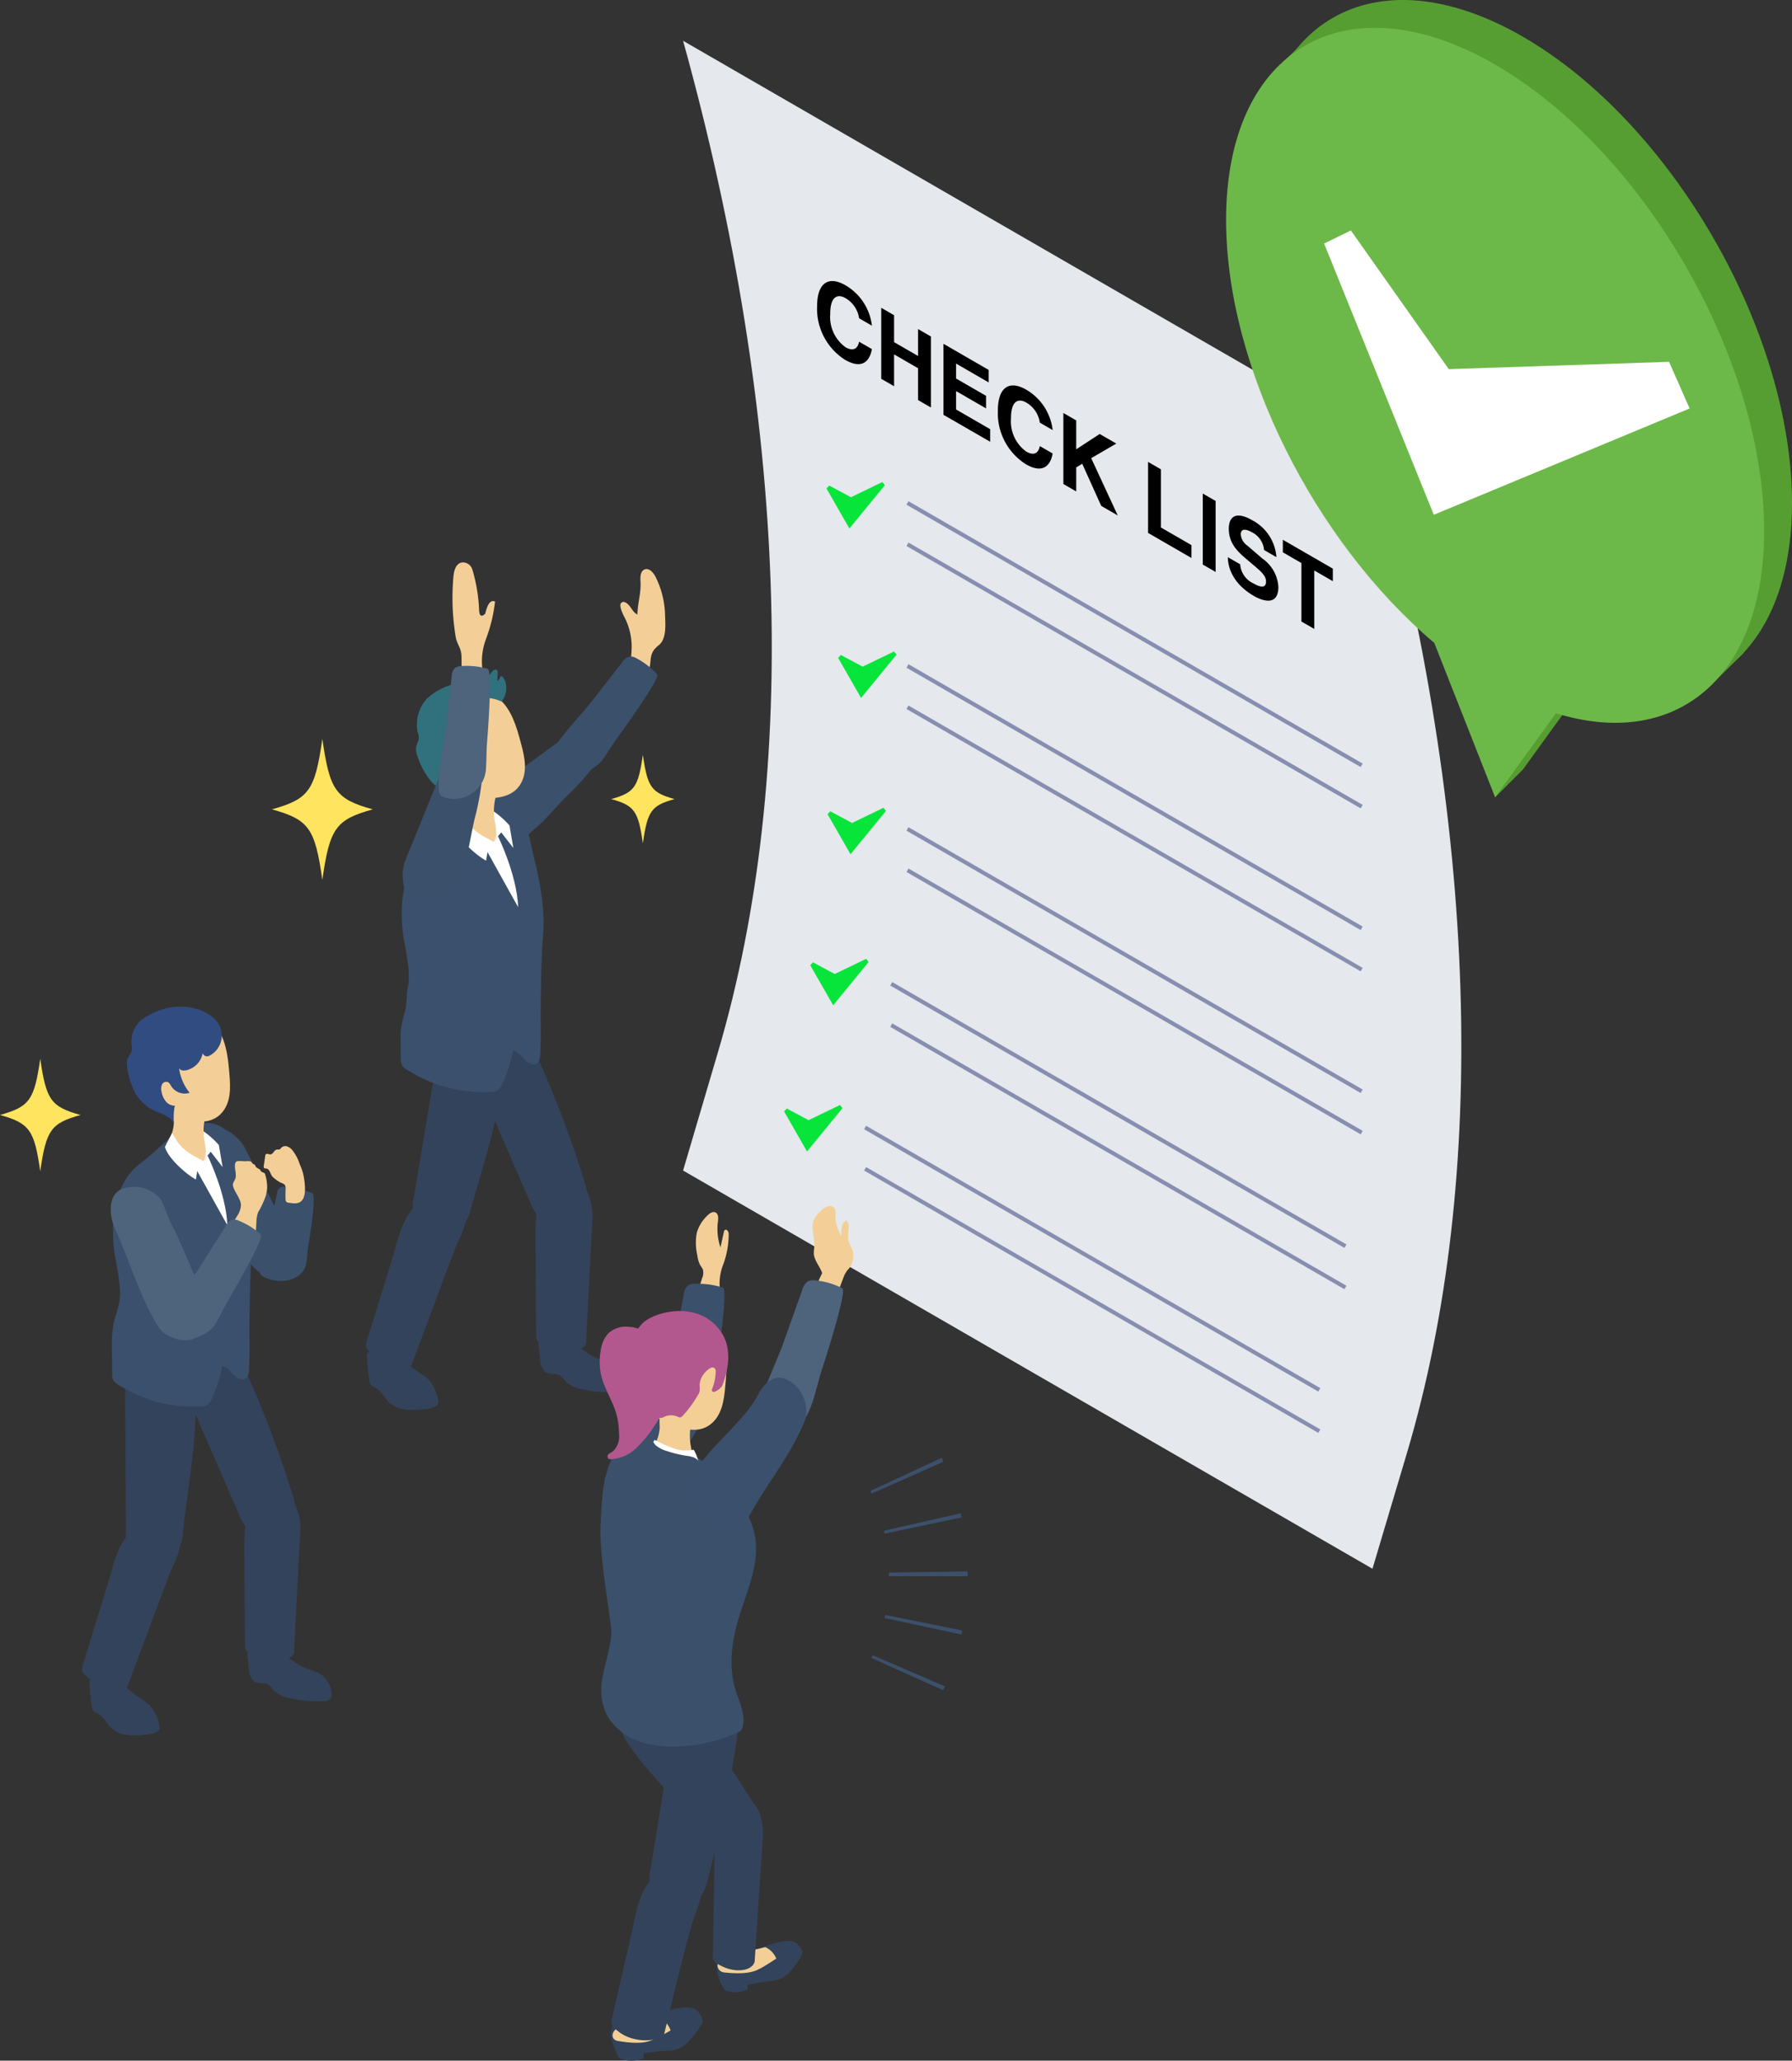 <svg xmlns="http://www.w3.org/2000/svg" xmlns:xlink="http://www.w3.org/1999/xlink" width="226.46" height="260.294" viewBox="0 0 226.46 260.294"><rect x="0" y="0" width="226.46" height="260.294" fill="#333333" stroke="none"/><defs><clipPath id="a"><path d="M171.336,137.653l-4.427,15.016,87.12,50.3,4.326-14.515c10.433-35,9.009-79.656-4.056-127.205l-.27-.985-87.12-50.3c13.239,47.685,14.793,92.52,4.427,127.689" transform="translate(-166.909 -9.964)" fill="none"/></clipPath><linearGradient id="b" x1="-0.151" y1="1.613" x2="-0.148" y2="1.613" gradientUnits="objectBoundingBox"><stop offset="0" stop-color="#fff"/><stop offset="0.395" stop-color="#f9f9fa"/><stop offset="0.921" stop-color="#e8eaee"/><stop offset="1" stop-color="#e5e8ec"/></linearGradient><clipPath id="c"><rect width="226.46" height="260.294" fill="none"/></clipPath></defs><g transform="translate(86.323 5.153)"><g clip-path="url(#a)"><rect width="210.927" height="142.543" transform="matrix(0.224, -0.975, 0.975, 0.224, -42.155, 183.31)" fill="url(#b)"/></g></g><g clip-path="url(#c)"><rect width="0.506" height="66.278" transform="matrix(0.5, -0.866, 0.866, 0.5, 114.554, 63.752)" fill="#878eaf"/><rect width="0.506" height="66.278" transform="matrix(0.5, -0.866, 0.866, 0.5, 114.554, 68.97)" fill="#878eaf"/><rect width="0.506" height="66.278" transform="matrix(0.5, -0.866, 0.866, 0.5, 114.554, 84.34)" fill="#878eaf"/><rect width="0.506" height="66.278" transform="matrix(0.5, -0.866, 0.866, 0.5, 114.554, 89.558)" fill="#878eaf"/><rect width="0.506" height="66.278" transform="translate(114.554 104.928) rotate(-60)" fill="#878eaf"/><rect width="0.506" height="66.278" transform="translate(114.554 110.147) rotate(-60)" fill="#878eaf"/><rect width="0.506" height="66.278" transform="matrix(0.5, -0.866, 0.866, 0.5, 112.504, 124.492)" fill="#878eaf"/><rect width="0.506" height="66.278" transform="matrix(0.5, -0.866, 0.866, 0.5, 112.504, 129.71)" fill="#878eaf"/><rect width="0.506" height="66.278" transform="matrix(0.5, -0.866, 0.866, 0.5, 109.199, 142.642)" fill="#878eaf"/><rect width="0.506" height="66.278" transform="matrix(0.5, -0.866, 0.866, 0.5, 109.199, 147.86)" fill="#878eaf"/><path d="M202.288,118.176l3.725,2-1.864-.1,4.857-2.342.313.4-4.48,5.469-2.9-5.061Z" transform="translate(-97.497 -56.843)" fill="#07e53b"/><path d="M205.141,159.562l3.725,2-1.863-.1,4.856-2.342.313.4-4.48,5.469-2.9-5.061Z" transform="translate(-98.875 -76.825)" fill="#07e53b"/><path d="M202.559,197.736l3.725,2-1.863-.1,4.856-2.342.313.4-4.48,5.469-2.9-5.061Z" transform="translate(-97.628 -95.256)" fill="#07e53b"/><path d="M198.325,234.624l3.725,2-1.864-.1,4.857-2.342.313.4-4.48,5.469-2.9-5.061Z" transform="translate(-95.584 -113.066)" fill="#07e53b"/><path d="M191.934,270.327l3.725,2-1.864-.1,4.857-2.342.313.4-4.48,5.469-2.9-5.061Z" transform="translate(-92.498 -130.304)" fill="#07e53b"/><path d="M340.4,4.643c-18.776-10.841-34-2.053-34,19.628,0,18.626,11.238,40.7,26.31,53.426l4.174,23.008,3.513-3.513,7.687-10.619c15.072,4.677,26.31-4.42,26.31-23.046,0-21.681-15.221-48.044-34-58.885" transform="translate(-147.935 0)" fill="#579e32"/><path d="M422.5,153.574l-5.665,7.764,4.786-4.749Z" transform="translate(-201.256 -74.148)" fill="#579e32"/><path d="M318.386,6.3l-4.632,4.462,6.834-3.643Z" transform="translate(-151.485 -3.043)" fill="#579e32"/><path d="M333.6,11.437c-18.776-10.841-34-2.053-34,19.628,0,18.626,11.238,40.7,26.31,53.426l7.687,19.5,7.687-10.619c15.072,4.677,26.31-4.419,26.31-23.046,0-21.681-15.221-48.044-34-58.884" transform="translate(-144.655 -3.28)" fill="#6cb949"/><path d="M326.92,56.287,343.5,79.76l-8.211-5.824,31.846-1.053,2.594,5.891c-3.578,1.5-29.484,12.237-32.328,13.427-2.111-5.219-11.566-28.584-13.863-34.263Z" transform="translate(-156.208 -27.176)" fill="#fff"/><path d="M152.094,145.04c-.206-.365-.686-1.4-.436-1.732.307-.411.834,0,1.139.408s.481.786.943,1.011c.037-1.612.487-2.626.389-4.235-.033-.548,0-1.24.506-1.452.569-.238,1.118.374,1.395.925a11.349,11.349,0,0,1,1.2,4.7c.042,1.245.214,3.019-.7,3.866a4.667,4.667,0,0,0-.673.635c-.664.92-.3,1.668-.706,2.625a1.128,1.128,0,0,1-2.005.332c-.467-.7-.152-2.114-.143-2.892a8.1,8.1,0,0,0-.913-4.192" transform="translate(-73.189 -67.105)" fill="#f3cf97"/><path d="M116.822,185.573a5.436,5.436,0,0,0-1.432,2,3.432,3.432,0,0,0,4.252,4.779A17.258,17.258,0,0,0,123,189.831c1.362-1.046,3.1-3.233,4.578-4.632a32.363,32.363,0,0,0,3.437-3.939c.9-1.242,1.717-3.747.656-4.8l-2.076-.277Z" transform="translate(-55.515 -85.065)" fill="#3b506b"/><path d="M135.109,173.817a4.044,4.044,0,0,0,6.218-.733c.625-.891,1.2-1.863,1.875-2.782.508-.69,5.263-7.24,4.817-7.728a9.606,9.606,0,0,0-2.642-2.035,1.377,1.377,0,0,0-.856-.215,1.637,1.637,0,0,0-.9.713l-3.648,4.686c-1.79,2.3-4.4,4.816-5.351,6.947-.148.332.08.737.482,1.147" transform="translate(-64.978 -77.401)" fill="#3b506b"/><path d="M119.044,253.7a3.752,3.752,0,0,1,3.641,1.049,6.556,6.556,0,0,1,.931,1.632,134.641,134.641,0,0,1,5.76,15.309,4.8,4.8,0,0,1,.31,1.868,3.536,3.536,0,0,1-2.105,2.478c-1.071.618-2.384,1.206-3.516.488a4.99,4.99,0,0,1-1.593-2.326l-6.852-15.742c-.495-1.136-1.1-2.8-.058-3.6a9.956,9.956,0,0,1,3.481-1.152" transform="translate(-55.519 -122.443)" fill="#33435b"/><path d="M137.236,308.14c-.452,1.2-3.027,1.317-5.11.325-.413-.2-.91-.33-1.1-.745a1.724,1.724,0,0,1-.107-.716q-.042-5.577-.083-11.155c-.019-2.569-.248-11.376,4.9-8.467a4.216,4.216,0,0,1,1.715,1.833,7.241,7.241,0,0,1,.569,3.539c-.231,4.064-.788,15.386-.788,15.386" transform="translate(-63.166 -138.472)" fill="#33435b"/><path d="M138.943,329.073a18.189,18.189,0,0,1,1.893.724,3.267,3.267,0,0,1,1.609,2.79.8.8,0,0,1-.767.786,16.392,16.392,0,0,1-4.573-.361,3.909,3.909,0,0,1-2.117-1.019,3.473,3.473,0,0,0-.672-.716c-.534-.329-1.279-.091-1.815-.416a1.994,1.994,0,0,1-.69-1.574q-.091-.818-.182-1.637a1.321,1.321,0,0,1,.05-.7,1.15,1.15,0,0,1,.8-.534c2.822-.755,4.187,1.7,6.469,2.661" transform="translate(-63.542 -157.529)" fill="#33435b"/><path d="M95.234,313.729c-.793,1.01-3.283.342-4.97-1.231-.334-.311-.768-.589-.825-1.043a1.731,1.731,0,0,1,.113-.715l3.286-10.661c.756-2.455,1.973-9.309,7.23-6.593,1.1.57,1.883.516,2,1.357.17,1.193-1.017,3.327-1.445,4.453-1.446,3.8-5.392,14.432-5.392,14.432" transform="translate(-43.179 -141.398)" fill="#33435b"/><path d="M109.969,254.87a3.753,3.753,0,0,1,2.482,2.864,4.987,4.987,0,0,1-.27,1.6c-.884,5.647-2.562,10.748-4.032,15.923a4.8,4.8,0,0,1-.758,1.735,3.532,3.532,0,0,1-3.116.931c-1.234-.065-2.656-.286-3.215-1.505a4.99,4.99,0,0,1-.068-2.818l2.828-16.934c.2-1.223.6-2.95,1.915-3.055,1.015-.081,3.314.9,4.233,1.26" transform="translate(-48.68 -122.445)" fill="#33435b"/><path d="M96.555,332.279a6.17,6.17,0,0,1,.909.685,5.348,5.348,0,0,1,1.175,2.475.923.923,0,0,1,.031.584.718.718,0,0,1-.3.319,3.28,3.28,0,0,1-1.466.375,11.023,11.023,0,0,1-2.287.058,3.7,3.7,0,0,1-2.085-.858c-.666-.6-1.042-1.535-1.844-1.939a1.915,1.915,0,0,1-.447-.249,1.258,1.258,0,0,1-.3-.8,24.775,24.775,0,0,1-.253-2.866.8.8,0,0,1,.085-.444.823.823,0,0,1,.269-.23,3.216,3.216,0,0,1,1.817-.658c.941.056,1.573.85,2.162,1.49a14.164,14.164,0,0,0,2.539,2.062" transform="translate(-43.3 -158.713)" fill="#33435b"/><path d="M115.523,227.991a1.693,1.693,0,0,1-.222.82c-.395.563-1.209.276-1.684-.2s-.9-1.126-1.523-1.227a18.688,18.688,0,0,1-1.337,4.186,1.992,1.992,0,0,1-.533.786,1.621,1.621,0,0,1-.912.252,17.89,17.89,0,0,1-10.7-2.853,1.476,1.476,0,0,1-.572-.548,1.868,1.868,0,0,1-.13-.81q-.017-1.591-.034-3.183a12,12,0,0,1,.6-2.891c.2-.919.137-2.1.331-3.021.23-1.091.159-2.441-.506-5.939,0,0-1.73-8.565,3.43-12.184a36.182,36.182,0,0,0,2.925-2.562,12.814,12.814,0,0,1,2.549-1.887,5.77,5.77,0,0,1,2.972-.618,3.868,3.868,0,0,1,2.124.728c1.646,1.255,1.843,3.84,2.394,6.005,1.456,5.719,1.322,8.633,1.142,10.537s-.288,8.781-.249,10.687-.067,3.922-.067,3.922" transform="translate(-47.255 -94.681)" fill="#3b506c"/><path d="M118.292,196.719a11.736,11.736,0,0,1,3.211,2.532l.481,2.843-1.53-1.974-.974,1.186Z" transform="translate(-57.113 -94.979)" fill="#fff"/><path d="M105.2,177.194c1.5,3.755,3.638,5.048,5.751,5.149s4.642.07,5.6-2.263c.679-1.658.1-3.565-.352-5.249-1.446-5.439-3.495-6.135-6.889-5.916s-5.8,4.013-4.106,8.28" transform="translate(-50.523 -81.538)" fill="#f3cf97"/><path d="M111.658,195.647a1,1,0,0,0-.225.5.885.885,0,0,0,.312.584c.884.943,1.927,1.936,3.219,1.96a1.6,1.6,0,0,0,.891-.217,1.665,1.665,0,0,0,.662-1.377,8.612,8.612,0,0,0-.207-1.574,7.617,7.617,0,0,1,.259-3.466,1.345,1.345,0,0,0,.087-.895,1.085,1.085,0,0,0-.6-.516c-1.008-.456-3.094-.793-3.562.574a8.045,8.045,0,0,0-.089,1.991,4.982,4.982,0,0,1-.742,2.442" transform="translate(-53.801 -91.852)" fill="#f3cf97"/><path d="M115.99,202.23l-.628.509-.311,1.877c-1.138-.6-3.6-2.709-3.986-4.2l.914-1.788.854,1.37a7.026,7.026,0,0,0,1.989,1.6Z" transform="translate(-53.624 -95.903)" fill="#fff"/><path d="M120.033,204.249s2.393,4.833,2.546,8.963l-4.318-7.762,1.2-.508Z" transform="translate(-57.098 -98.615)" fill="#fff"/><path d="M108.148,174.342a12.765,12.765,0,0,0,1.42,2.26c-.8.44-1.165-.123-1.767-.806-.182-.207-.345-.468-.656-.46a.584.584,0,0,0-.488.327,1.265,1.265,0,0,0,.041,1.044,2.679,2.679,0,0,0,.77,1.147,1.506,1.506,0,0,0,1.306.327,2.539,2.539,0,0,0,.623,1.087,2.173,2.173,0,0,0-.314,1.073c-.058.07-.169,0-.234-.063-.8-.783-2.053-.78-3.111-1.144a5.444,5.444,0,0,1-2.487-1.867,9.591,9.591,0,0,1-1.423-2.8,2.387,2.387,0,0,1-.175-1.086c.064-.453.367-.862.346-1.319a2.54,2.54,0,0,0-.138-.589,4.9,4.9,0,0,1,1.118-4.235c2.248-2.077,4.307-1.842,5.891-2.659,1.858-.959,1.973-.578,1.633-.082a2.06,2.06,0,0,0,.686-.609c.342-.451.811-.556.787.073l-.051.941s.156.106.326-.371.607.186.711.622c.006.023.011.046.017.07a2.848,2.848,0,0,1-.506,2.353c-.561-.266-1.895-.688-2.337-.253l-2.156,2.13a1.728,1.728,0,0,0-.366,1.928l1.111,2.513Z" transform="translate(-49.073 -78.95)" fill="#31707d"/><path d="M111.7,150.515c.049.754.127.926.111,1.433a.625.625,0,0,0,.545.642,4.935,4.935,0,0,0,1.4.011.854.854,0,0,0,.7-.986c-.041-.248-.05-.511-.141-.905a7.941,7.941,0,0,1,.483-3.713,19.865,19.865,0,0,0,1.131-4.692c-.665-.293-.992.527-1.245,1.541-.7.633-.753-.075-.779-.631a20.7,20.7,0,0,0-.843-4.948,1.256,1.256,0,0,0-1.093-.906c-.93-.063-1.23.969-1.3,1.788a29.936,29.936,0,0,0,.329,7.863,7.648,7.648,0,0,0,.411,1.014,3.039,3.039,0,0,1,.281,1.231Z" transform="translate(-53.367 -66.318)" fill="#f3cf97"/><path d="M98.638,196.111a5.442,5.442,0,0,0-.176,2.451,3.432,3.432,0,0,0,6.124,1.848,17.29,17.29,0,0,0,1.544-3.9c.613-1.6.952-4.378,1.478-6.343a32.309,32.309,0,0,0,.868-5.155c.12-1.53-.5-4.091-1.951-4.431l-1.915.85Z" transform="translate(-47.512 -87.186)" fill="#3b506b"/><path d="M108.255,179.341a4.044,4.044,0,0,0,4.916-3.877c.067-1.087.048-2.215.143-3.352.072-.854.7-8.924.064-9.106a9.607,9.607,0,0,0-3.317-.352,1.375,1.375,0,0,0-.842.265,1.641,1.641,0,0,0-.39,1.076l-.658,5.9c-.323,2.9-1.231,6.406-.926,8.72.047.36.454.586,1.011.725" transform="translate(-51.75 -78.52)" fill="#4e637c"/><path d="M53.326,278.147a5.331,5.331,0,0,0-1.554-1.844,3.368,3.368,0,0,0-5.571,2.892,16.943,16.943,0,0,0,1.584,3.8c.667,1.547,2.327,3.73,3.3,5.472A31.721,31.721,0,0,0,54,292.687c.963,1.158,3.15,2.537,4.4,1.781l.272-.514a5.637,5.637,0,0,0,.041-5.189Z" transform="translate(-22.288 -132.984)" fill="#3b506b"/><path d="M48.123,330.762a3.682,3.682,0,0,1,3.574,1.03,6.433,6.433,0,0,1,.914,1.6,132.115,132.115,0,0,1,5.653,15.023,4.707,4.707,0,0,1,.3,1.833,3.468,3.468,0,0,1-2.066,2.432c-1.05.606-2.339,1.183-3.451.479a4.892,4.892,0,0,1-1.562-2.282L44.764,335.43c-.485-1.115-1.083-2.748-.057-3.538a9.782,9.782,0,0,1,3.416-1.131" transform="translate(-21.313 -159.652)" fill="#33435b"/><path d="M65.974,384.189c-.444,1.18-2.97,1.292-5.015.319-.4-.193-.893-.324-1.081-.731a1.694,1.694,0,0,1-.1-.7q-.041-5.473-.082-10.947c-.019-2.521-.244-11.164,4.813-8.309a4.138,4.138,0,0,1,1.683,1.8,7.1,7.1,0,0,1,.559,3.472c-.227,3.988-.773,15.1-.773,15.1" transform="translate(-28.817 -175.382)" fill="#33435b"/><path d="M67.65,404.731a17.837,17.837,0,0,1,1.858.71,3.205,3.205,0,0,1,1.579,2.737.788.788,0,0,1-.752.772,16.1,16.1,0,0,1-4.489-.354,3.832,3.832,0,0,1-2.077-1,3.426,3.426,0,0,0-.659-.7c-.524-.323-1.255-.089-1.781-.409a1.954,1.954,0,0,1-.678-1.545q-.089-.8-.179-1.607a1.3,1.3,0,0,1,.049-.689,1.13,1.13,0,0,1,.78-.523c2.77-.74,4.109,1.671,6.348,2.611" transform="translate(-29.186 -194.083)" fill="#33435b"/><path d="M25.74,393.064c-.779.991-3.222.336-4.877-1.208-.328-.306-.754-.578-.81-1.024a1.7,1.7,0,0,1,.111-.7l3.224-10.462c.743-2.409,1.936-9.135,7.1-6.469,1.083.56,1.848.506,1.965,1.332.166,1.17-1,3.265-1.418,4.37-1.419,3.734-5.291,14.163-5.291,14.163" transform="translate(-9.679 -179.89)" fill="#33435b"/><path d="M35.474,334.888c1.216.251,3.356.572,3.783,1.913a6.438,6.438,0,0,1,.212,1.832c.091,5.347-1.045,11.149-1.6,16.474a4.7,4.7,0,0,1-.44,1.806,3.469,3.469,0,0,1-2.855,1.425c-1.2.145-2.616.17-3.361-.914a4.9,4.9,0,0,1-.54-2.713q-.058-8.424-.116-16.848c-.008-1.216.083-2.953,1.336-3.276a9.788,9.788,0,0,1,3.586.3" transform="translate(-14.751 -161.502)" fill="#33435b"/><path d="M28.647,411.994a6,6,0,0,1,.892.672,5.241,5.241,0,0,1,1.153,2.429.9.9,0,0,1,.03.573.7.7,0,0,1-.294.312,3.224,3.224,0,0,1-1.438.369,10.821,10.821,0,0,1-2.244.057,3.634,3.634,0,0,1-2.047-.842c-.652-.593-1.022-1.507-1.81-1.9a1.852,1.852,0,0,1-.439-.245,1.236,1.236,0,0,1-.3-.788,24.2,24.2,0,0,1-.248-2.812.775.775,0,0,1,.083-.435.8.8,0,0,1,.264-.225,3.154,3.154,0,0,1,1.784-.646c.924.055,1.543.834,2.121,1.463a13.885,13.885,0,0,0,2.492,2.023" transform="translate(-10.575 -197.233)" fill="#33435b"/><path d="M44.662,305.535a1.664,1.664,0,0,1-.218.805c-.387.552-1.186.27-1.652-.2s-.879-1.105-1.495-1.2a18.334,18.334,0,0,1-1.312,4.107,1.957,1.957,0,0,1-.522.771,1.589,1.589,0,0,1-.9.248,17.559,17.559,0,0,1-10.5-2.8,1.451,1.451,0,0,1-.562-.538,1.83,1.83,0,0,1-.127-.795q-.017-1.562-.034-3.124a13.889,13.889,0,0,1,.2-3.137c.2-.9.522-1.758.713-2.665.225-1.071.156-2.4-.5-5.828,0,0-1.7-8.405,3.365-11.957A35.406,35.406,0,0,0,34,276.709a12.585,12.585,0,0,1,2.5-1.852,5.665,5.665,0,0,1,2.917-.607,3.794,3.794,0,0,1,2.084.715c1.615,1.231,1.809,3.768,2.35,5.893,1.429,5.612,1.3,8.472,1.121,10.341s-.282,8.617-.244,10.487-.066,3.849-.066,3.849" transform="translate(-13.199 -132.407)" fill="#3b506c"/><path d="M47.384,274.847a11.519,11.519,0,0,1,3.151,2.485l.472,2.79-1.5-1.937-.956,1.164Z" transform="translate(-22.878 -132.701)" fill="#fff"/><path d="M34.456,254.925c.805,3.884,2.656,5.5,4.681,5.956s4.474.859,5.795-1.234c.938-1.486.7-3.429.554-5.133-.471-5.5-2.332-6.524-5.65-6.891s-6.294,2.889-5.379,7.3" transform="translate(-16.555 -119.543)" fill="#f3cf97"/><path d="M42.231,247.577c-.922-1.145-4.693-3.091-9.151-.225a3.6,3.6,0,0,0-1.489,3.365,2.515,2.515,0,0,1,.034.593c-.058.445-.42.789-.56,1.215a2.345,2.345,0,0,0-.016,1.079,9.407,9.407,0,0,0,.9,2.947,5.341,5.341,0,0,0,2.085,2.228c.96.532,2.173.744,2.811,1.636.053.073.147.159.216.1a2.125,2.125,0,0,1,.487-.983,2.491,2.491,0,0,1-.417-1.157,1.478,1.478,0,0,1-1.207-.538,2.627,2.627,0,0,1-.549-1.24,1.389,1.389,0,0,1,.056-.885.605.605,0,0,1,.749-.322c.2.1.3.323.417.514a2.041,2.041,0,0,0,2.332.842,6.281,6.281,0,0,1-1.341-3.153c.083.306.489.374.8.325a2.7,2.7,0,0,0,2.191-2.194.579.579,0,0,0,.795.365,2.863,2.863,0,0,0,.856-4.515" transform="translate(-14.964 -118.706)" fill="#314c80"/><path d="M40.874,273.794a.978.978,0,0,0-.221.487.867.867,0,0,0,.307.573c.867.926,1.891,1.9,3.159,1.924a1.565,1.565,0,0,0,.874-.214,1.633,1.633,0,0,0,.65-1.351,8.481,8.481,0,0,0-.2-1.545,7.464,7.464,0,0,1,.253-3.4,1.322,1.322,0,0,0,.085-.878,1.067,1.067,0,0,0-.592-.507c-.99-.447-3.036-.778-3.5.563A7.921,7.921,0,0,0,41.6,271.4a4.888,4.888,0,0,1-.728,2.4" transform="translate(-19.628 -129.631)" fill="#f3cf97"/><path d="M45.125,280.254l-.616.5-.3,1.843c-1.117-.585-3.533-2.658-3.912-4.117l.9-1.755.838,1.344a6.887,6.887,0,0,0,1.952,1.569Z" transform="translate(-19.453 -133.607)" fill="#fff"/><path d="M49.093,282.236s2.349,4.742,2.5,8.8l-4.237-7.617,1.181-.5Z" transform="translate(-22.863 -136.268)" fill="#fff"/><path d="M64.485,301.43c2.339.837,4.627-.129,4.893-1.962.111-.763.141-1.57.281-2.364.106-.6,1.055-6.241.452-6.474a13.074,13.074,0,0,0-3.173-.79,1.6,1.6,0,0,0-.821.052.894.894,0,0,0-.422.7l-.886,4.1c-.435,2.01-1.459,4.361-1.266,6.059.031.264.412.491.941.681" transform="translate(-30.669 -139.927)" fill="#3b506b"/><path d="M67.6,287.095a.483.483,0,0,1-.326-.145.517.517,0,0,1-.08-.3c-.074-1.624.29-1.764-.631-2.108a5.558,5.558,0,0,1-.949-.667c-.353-.321-.367-1.022-.838-1.1-.107-.017-.233,0-.3-.081a.307.307,0,0,1-.036-.248q.09-.625.179-1.251a.371.371,0,0,1,.093-.234c.147-.13.371.033.567.023.348-.018.466-.55.808-.612.13-.023.275.026.388-.04a.692.692,0,0,0,.161-.174.726.726,0,0,1,.759-.182,1.478,1.478,0,0,1,.659.479,5.369,5.369,0,0,1,.926,1.764,6.366,6.366,0,0,1,.569,1.927c.5,3.39-1.006,3.083-1.946,2.943" transform="translate(-31.107 -135.163)" fill="#f3cf97"/><path d="M57.878,289.168c.039-.864-1.173-2.083-1-2.757a4.415,4.415,0,0,1,.261-.518c.23-.561-.047-1.195-.02-1.8a.61.61,0,0,1,.155-.429c.178-.164.94-.039,1.182-.061,1.047-.093.608.259,1.076.383.145.038.178.283.29.384s.466.235.518.372c.135.354.537.2.6.529a5.346,5.346,0,0,1,.244,1.846c-.043.274-.087.438-.122.713a10.888,10.888,0,0,1-1.01,2.212,3.693,3.693,0,0,0-.216,1.227q-.088,1.444-.176,2.888c-.036.587-1.5.143-1.713-.007a3.512,3.512,0,0,1-1.06-1.695c-.4-1.359.926-1.876.99-3.285" transform="translate(-27.43 -136.916)" fill="#f3cf97"/><path d="M37.516,309.031c-1.464.644-3.761-.405-4.416-1.454-2.433-3.9-3.636-8.393-5.568-12.591-.49-1.065-1.094-4,.953-4.885a4.452,4.452,0,0,1,4.793,1.186c.408.533,1.171,2.809,1.494,3.391,1.354,2.442,2.8,6.586,4.447,9.731.653,1.242.506,3.651-1.161,4.384Z" transform="translate(-13.061 -139.927)" fill="#4e637c"/><path d="M40.9,311.978a3.968,3.968,0,0,0,6-1.317c.524-.93.991-1.935,1.562-2.9.429-.724,4.44-7.579,3.957-8.012a9.414,9.414,0,0,0-2.777-1.732,1.353,1.353,0,0,0-.857-.127,1.613,1.613,0,0,0-.805.783L44.871,303.6c-1.526,2.419-3.832,5.129-4.554,7.3-.112.338.15.712.582,1.073" transform="translate(-19.453 -143.813)" fill="#4e637c"/><path d="M10.173,265.686c-3.735,1.044-4.34,1.89-5.087,7.111-.747-5.22-1.352-6.067-5.087-7.111,3.735-1.044,4.34-1.89,5.087-7.111.747,5.22,1.352,6.067,5.087,7.111" transform="translate(0 -124.844)" fill="#ffe45f"/><path d="M157.351,189.947c-2.937.821-3.412,1.486-4,5.591-.588-4.1-1.063-4.771-4-5.591,2.937-.821,3.412-1.486,4-5.591.587,4.1,1.063,4.77,4,5.591" transform="translate(-72.11 -89.01)" fill="#ffe45f"/><path d="M79.186,189.364c-4.677,1.308-5.435,2.368-6.37,8.905-.935-6.538-1.693-7.6-6.37-8.905,4.677-1.307,5.435-2.367,6.37-8.9.935,6.537,1.693,7.6,6.37,8.9" transform="translate(-32.081 -87.129)" fill="#ffe45f"/><path d="M150.395,496.718c-.233-.119-.3-.424-.4-.666-.417-1.027-1.026-2.216-.565-3.224.549-1.2,3.847-1.4,5.772-1.789.967-.2,1.891-.593,2.872-.7s1.873-.118,2.392.72a2.468,2.468,0,0,1,.363.725,1.527,1.527,0,0,1-.039.537,11.092,11.092,0,0,1-1.547,2.1A3.852,3.852,0,0,1,157,495.743a25.626,25.626,0,0,0-3.483.336c-.318.15.1.546-.231.663a3.75,3.75,0,0,1-2.9-.023" transform="translate(-72.068 -236.721)" fill="#32435b"/><path d="M157.009,494.486a2.666,2.666,0,0,0-1.3-1.54s-1.82.236-3.349.471c-3.063.471-3.138,2.195-2.039,2.387,3.285.574,4.172-.057,4.563-.193s2.127-1.125,2.127-1.125" transform="translate(-72.265 -238.002)" fill="#f3cf96"/><path d="M176.22,480.338a1.543,1.543,0,0,1-.419-.571,5.368,5.368,0,0,1-.729-2.849c.12-1.467,3.584-1.483,5.4-1.949.909-.233,1.767-.644,2.7-.8s1.779-.219,2.322.5a2.188,2.188,0,0,1,.388.626,1.27,1.27,0,0,1-.006.483,9.974,9.974,0,0,1-1.351,1.968,3.72,3.72,0,0,1-2.056,1.317,27.306,27.306,0,0,0-3.382.529c-.294.154.137.45-.152.609a3.347,3.347,0,0,1-2.706.134" transform="translate(-84.522 -228.891)" fill="#32435b"/><path d="M182.755,477.014a2.664,2.664,0,0,0-1.4-1.452,27.2,27.2,0,0,1-3.312.686c-3.49.434-2.99,2.392-1.88,2.513,3.315.36,4.159-.326,4.54-.487s2.05-1.259,2.05-1.259" transform="translate(-84.657 -229.609)" fill="#f3cf96"/><path d="M153.066,407.729c-.9.886-1.533,4.906-1.459,6.27a5.435,5.435,0,0,0,.488,2.249c2.7,4.313,6.5,7.591,9.739,11.52a4.217,4.217,0,0,0,1.311,1.191,3.573,3.573,0,0,0,3.157-.474c1.094-.563,2.3-1.339,2.369-2.624a4.433,4.433,0,0,0-.953-2.467L159.058,409.9c-.625-.974-1.334-1.324-2.834-1.857-.951-.338-2.456-1.006-3.157-.315" transform="translate(-73.196 -196.713)" fill="#33435b"/><path d="M179.456,459.466c-.407,1.207-2.569,1.381-4.293.443-.341-.186-.755-.307-.906-.715a1.983,1.983,0,0,1-.073-.71q.1-5.548.19-11.1c.044-2.554.058-11.311,4.311-8.537a3.719,3.719,0,0,1,1.4,1.783,8.252,8.252,0,0,1,.395,3.507c-.289,4.048-1.019,15.325-1.019,15.325" transform="translate(-84.098 -211.625)" fill="#33435b"/><path d="M156.069,477.742c-.717,1.063-3.969,1.145-5.761-.3-.355-.287-.807-.532-.9-.979a1.717,1.717,0,0,1,.062-.72l2.5-10.851c.576-2.5,1.293-9.411,6.723-7.085,1.14.488,1.912.378,2.091,1.207.255,1.176-.773,3.386-1.118,4.538-1.165,3.892-3.6,14.19-3.6,14.19" transform="translate(-72.129 -220.809)" fill="#33435b"/><path d="M167.278,415.268a3.766,3.766,0,0,1,2.469,3.006,7.616,7.616,0,0,1-.121,2.023A157.914,157.914,0,0,1,166,437.608a5.587,5.587,0,0,1-.772,1.892,3.494,3.494,0,0,1-3.131,1.1c-1.237-.031-2.661-.226-3.213-1.52a5.736,5.736,0,0,1-.049-3.032q1.477-9.161,2.955-18.322c.214-1.323.622-3.2,1.941-3.35a9.2,9.2,0,0,1,3.55.89" transform="translate(-76.599 -200.061)" fill="#33435b"/><path d="M174.175,298.749c-.03-.261-.244-.6-.468-.462a.42.42,0,0,0-.15.286l-.424,1.926a7.328,7.328,0,0,1-.323-3.247c.054-.424.089-.966-.29-1.163-.348-.181-.753.095-1.029.372a4.929,4.929,0,0,0-1.346,2.17,7.013,7.013,0,0,0,.078,2.924,3.341,3.341,0,0,0,.372,1.22,3.276,3.276,0,0,1,.318.517,1.662,1.662,0,0,1-.094,1.081l-.335,1.044a.66.66,0,0,0-.046.32c.043.219.283.329.493.4a2.884,2.884,0,0,0,1.323.254c.822-.1.8-.61.765-1.245a6.893,6.893,0,0,1,.341-2.171,11.164,11.164,0,0,0,.815-4.232" transform="translate(-82.087 -142.928)" fill="#f3cf97"/><path d="M165.789,330.924a2.16,2.16,0,0,0,1.965-1.227c.921-1.895.816-4.1,1.16-6.322.135-.875,1.362-9.141.693-9.35a10.619,10.619,0,0,0-3.531-.477,1.57,1.57,0,0,0-.921.243,1.7,1.7,0,0,0-.492,1.091q-.555,3.019-1.11,6.039c-.545,2.964-1.617,5.762-1.449,8.149.062.885,2.223,1.834,3.685,1.854" transform="translate(-78.258 -151.383)" fill="#3b506b"/><path d="M159.624,335.445c1.221.778,1.52,3.183,1.017,4.3-1.871,4.147-4.812,7.675-7.165,11.6-.6,1-2.143,3.05-3.838,1.953a5.3,5.3,0,0,1-1.934-4.877,14.672,14.672,0,0,1,.817-1.8c1.256-2.466,4.98-6.754,6.641-9.856.656-1.226,2.619-2.5,4.009-1.609Z" transform="translate(-71.266 -161.676)" fill="#3b506c"/><path d="M159.1,372.737a1.04,1.04,0,0,0,.747-1.111c-.616-5.938-2.94-11.477-4.436-17.283-.344-1.335-1.365-4.206-3.3-3.64-1.76.513-1.8,4.219-1.687,5.605a20.365,20.365,0,0,0,.365,2.313c.737,3.743,2.252,10.235,3.12,14.437a1.032,1.032,0,0,0,1.294.785Z" transform="translate(-72.606 -169.29)" fill="#3b506c"/><path d="M159.6,380.695a4.147,4.147,0,0,0,4.811-3.239c.255-1.269.343-2.617.6-3.966.164-.867,1.667-9.069,1.006-9.3a10.65,10.65,0,0,0-3.513-.6,1.565,1.565,0,0,0-.928.21,1.7,1.7,0,0,0-.529,1.071l-1.313,5.984c-.644,2.937-1.978,6.458-1.89,8.844.019.517.81.818,1.756.994" transform="translate(-76.209 -175.548)" fill="#3b506c"/><path d="M148.1,375.284c-.026,1.549-1,4.646-1.2,6.168a7.078,7.078,0,0,0,.745,4.472,7.5,7.5,0,0,0,4.185,3.192,13.8,13.8,0,0,0,5.458.525,21.179,21.179,0,0,0,6.691-1.664,1.352,1.352,0,0,0,.471-.288,1.06,1.06,0,0,0,.219-.441c.444-1.576-.415-3.179-.895-4.746-.928-3.03-.433-6.288.5-9.315,1-3.243,2.521-6.519,2.008-9.86-.3-1.953-1.124-3.072-1.788-4.915a7.555,7.555,0,0,0-4.011-4.264c-.685-.3-1.583-1.055-2.257-1.376-1.05-.5-1.931-1.261-2.95-1.814-1.725-.936-4.114-1.157-5.594.092a5.137,5.137,0,0,0-1.1,1.413c-1.673,2.917-1.724,6.33-1.863,9.637-.151,3.621,1.4,11.989,1.379,13.184" transform="translate(-70.835 -169.074)" fill="#3b506b"/><path d="M155.829,328.2c.12,4.033,1.689,5.977,3.637,6.793s4.33,1.65,6.022-.212c1.2-1.323,1.307-3.312,1.462-5.044.5-5.6-1.183-6.948-4.443-7.9s-6.815,1.783-6.678,6.365" transform="translate(-75.235 -155.295)" fill="#f3cf96"/><path d="M164.426,350.331c-.138.277-.58.223-.889.217a5.812,5.812,0,0,1-3.887-1.329.882.882,0,0,1-.312-.582,1,1,0,0,1,.225-.495,4.971,4.971,0,0,0,.741-2.437,8.067,8.067,0,0,1,.089-1.988c.467-1.365,2.549-1.028,3.556-.573a1.082,1.082,0,0,1,.6.515,1.343,1.343,0,0,1-.086.893,7.6,7.6,0,0,0-.258,3.46,10.215,10.215,0,0,1,.219,2.319" transform="translate(-76.931 -165.483)" fill="#f3cf96"/><path d="M165.354,323.031c1.221,1.939.867,4.537,0,6.656a2.054,2.054,0,0,1-.955.72.238.238,0,0,1-.316-.311,6.191,6.191,0,0,0,.471-2.309.424.424,0,0,0-.634-.4,2.938,2.938,0,0,0-1.041,1.018,2.327,2.327,0,0,0-.355,1.236,3.4,3.4,0,0,1,.009.657,1.809,1.809,0,0,1-.291.628,14.214,14.214,0,0,1-1.871,2.529.554.554,0,0,1-.3.186.67.67,0,0,1-.352-.1,2.022,2.022,0,0,0-1.608,0,1.466,1.466,0,0,1-.557.189,1.079,1.079,0,0,1-.639-.306l-1.24-.986a5.309,5.309,0,0,1-.655-.581,4.187,4.187,0,0,1-.583-.881,8.373,8.373,0,0,1-.822-5.287c.363-2.121.164-2.109,1.517-3.749s7.436-3.333,10.222,1.091" transform="translate(-74.11 -154.6)" fill="#b2588e"/><path d="M165.059,354.454s-3.979.537-5.953-1.842c-.214-.257.266-.664.424-.944a14.99,14.99,0,0,0,2.491,1.1,3.88,3.88,0,0,0,1.14.243c.274.005,1.3-.087,1.3-.087a5.262,5.262,0,0,1,.6,1.53" transform="translate(-76.793 -169.791)" fill="#fff"/><path d="M158.4,352.362a1.5,1.5,0,0,0,.162.819,2.588,2.588,0,0,0,.745,1.038,2.832,2.832,0,0,0,.79.4,12.9,12.9,0,0,0,4.892.548c.035,0,.076-.008.088-.04a.082.082,0,0,0,0-.05,1.571,1.571,0,0,0-.837-1.061,3.482,3.482,0,0,0-1-.246,15.041,15.041,0,0,1-2.577-.631,3.66,3.66,0,0,1-1.364-.732c-.125-.119-.292-.5-.444-.552-.235-.076-.427.333-.455.509" transform="translate(-76.473 -169.876)" fill="#3b506b"/><path d="M150.189,324.049a3.2,3.2,0,0,0-2.614.87,4.12,4.12,0,0,0-.922,2.178,7.873,7.873,0,0,0,.019,2.86c.384,1.879,1.564,3.487,2.033,5.346a9.732,9.732,0,0,1,.265,2.244,2.57,2.57,0,0,1-.832,2.288,2.532,2.532,0,0,0-.472.293.409.409,0,0,0-.086.515.476.476,0,0,0,.4.128,5.072,5.072,0,0,0,3.179-1.405,15.209,15.209,0,0,0,2.285-2.791,7.988,7.988,0,0,0,.452-.706,6.414,6.414,0,0,0,.59-3.692c-.352-3.544-1.363-6.355-2.016-7.217a3.427,3.427,0,0,0-2.278-.908" transform="translate(-70.748 -156.449)" fill="#b2588e"/><path d="M202.491,303.5a3.142,3.142,0,0,1,.712-1.091,2.588,2.588,0,0,0,.307-2.452,6.5,6.5,0,0,1-.449-1.062c-.177-.85.375-1.916-.26-2.508-.637.351-.647,1.245-.573,1.968a4.4,4.4,0,0,1-.793-2.689,1.355,1.355,0,0,0-.095-.764.8.8,0,0,0-.922-.267,2.335,2.335,0,0,0-.843.587,3.641,3.641,0,0,0-.8.957c-.546,1.08.083,2.376-.009,3.583a5.472,5.472,0,0,0-.061.855c.071.865.779,1.611,1.055,2.424l-1.157,2.446,2.906.617Z" transform="translate(-95.861 -142.234)" fill="#f3cf97"/><path d="M188.965,331.583a2.284,2.284,0,0,0,2.2-1.071c1.289-1.939,1.617-4.354,2.4-6.727.306-.934,3.149-9.768,2.523-10.086a9.59,9.59,0,0,0-3.425-.994,1.517,1.517,0,0,0-.965.14,2.069,2.069,0,0,0-.7,1.122l-2.29,6.424c-1.124,3.154-2.74,6.056-3.041,8.677-.111.973,1.855,2.3,3.308,2.515" transform="translate(-89.636 -150.971)" fill="#4e637c"/><path d="M181.589,337.125a4.535,4.535,0,0,1,1.66,4.6c-1.66,4.258-4.617,7.794-6.853,11.791-.567,1.014-2.1,3.082-4.164,1.818-1.876-1.148-3.779-4.14-3.462-5.292a12.375,12.375,0,0,1,.727-1.85c1.151-2.522,6.208-6.369,7.75-9.537.609-1.252,2.1-2.886,3.791-1.863Z" transform="translate(-81.468 -162.453)" fill="#3b506c"/><path d="M221.7,356.055l-9.017,4.178q.08.171.157.345l9.081-4.037q-.109-.244-.221-.486m2.391,7.009-9.691,2.2c.028.123.055.246.081.369l9.724-2.049q-.055-.261-.114-.519m.875,7.341-9.937.145c0,.128,0,.255,0,.383v.079h9.938v-.079q0-.265,0-.528m-10.419,5.5c-.025.129-.052.257-.08.385l9.717,2.082c.036-.169.071-.337.1-.507Zm-1.578,5.083q-.076.176-.155.351l9.067,4.068c.071-.159.142-.319.211-.479Z" transform="translate(-102.687 -171.909)" fill="#3b506b"/><path d="M204.961,73.341A3.494,3.494,0,0,0,203.24,70.8c-.779-.449-1.926-.512-1.926,2.024a4.722,4.722,0,0,0,1.926,4.173c.9.518,1.527.294,1.721-.694l1.622.937c-.324,1.762-1.428,2.486-3.376,1.362a7.632,7.632,0,0,1-3.549-6.759c0-3.136,1.57-3.829,3.571-2.673a6.816,6.816,0,0,1,3.354,5.11Z" transform="translate(-96.398 -33.142)"/><path d="M216.953,81.063v4.023l-1.622-.937V75.179l1.622.937v3.4l3.03,1.749v-3.4l1.623.937v8.97l-1.623-.937V82.812Z" transform="translate(-103.965 -36.297)"/><path d="M236.253,88.846l-4.122-2.38v1.887l3.787,2.186v1.587l-3.787-2.186v2.324l4.307,2.486v1.587l-5.9-3.4v-8.97l5.713,3.3Z" transform="translate(-111.309 -40.538)"/><path d="M249.128,98.841a3.49,3.49,0,0,0-1.72-2.542c-.779-.45-1.926-.512-1.926,2.024a4.722,4.722,0,0,0,1.926,4.173c.9.518,1.526.294,1.72-.694l1.623.937c-.325,1.762-1.428,2.486-3.376,1.362a7.632,7.632,0,0,1-3.549-6.759c0-3.136,1.569-3.829,3.571-2.673a6.816,6.816,0,0,1,3.354,5.11Z" transform="translate(-117.723 -45.454)"/><path d="M261.456,110.78l-1.623-.937v-8.97l1.623.937v3.648l2.964-1.936,2.1,1.212-3.17,1.843,3.354,7.234-2.088-1.206-2.4-5.322-.757.462Z" transform="translate(-125.452 -48.703)"/><path d="M282.148,121.1l3.863,2.23v1.624l-5.485-3.167v-8.971l1.622.937Z" transform="translate(-135.442 -54.47)"/><path d="M295.518,130.446l-1.622-.937v-8.97l1.622.937Z" transform="translate(-141.898 -58.198)"/><path d="M301.583,132.072a2.865,2.865,0,0,0,1.644,2.4c.767.444,1.622.725,1.622-.225,0-.7-.584-1.224-1.407-1.924l-.832-.706c-1.255-1.062-2.467-2.086-2.467-4.06,0-1,.465-2.492,2.987-1.037a5.722,5.722,0,0,1,3.03,4.648l-1.558-.9A2.789,2.789,0,0,0,303.011,128c-.617-.356-1.352-.519-1.352.294a1.877,1.877,0,0,0,.822,1.411l1.893,1.631a4.706,4.706,0,0,1,2.034,3.586c0,2.7-2.38,1.561-3.062,1.168-2.835-1.636-3.321-3.8-3.321-4.916Z" transform="translate(-144.857 -60.792)"/><path d="M317.428,143.095l-1.623-.937v-7.384l-2.348-1.356v-1.586l6.318,3.648v1.587l-2.347-1.356Z" transform="translate(-151.342 -63.651)"/></g></svg>
